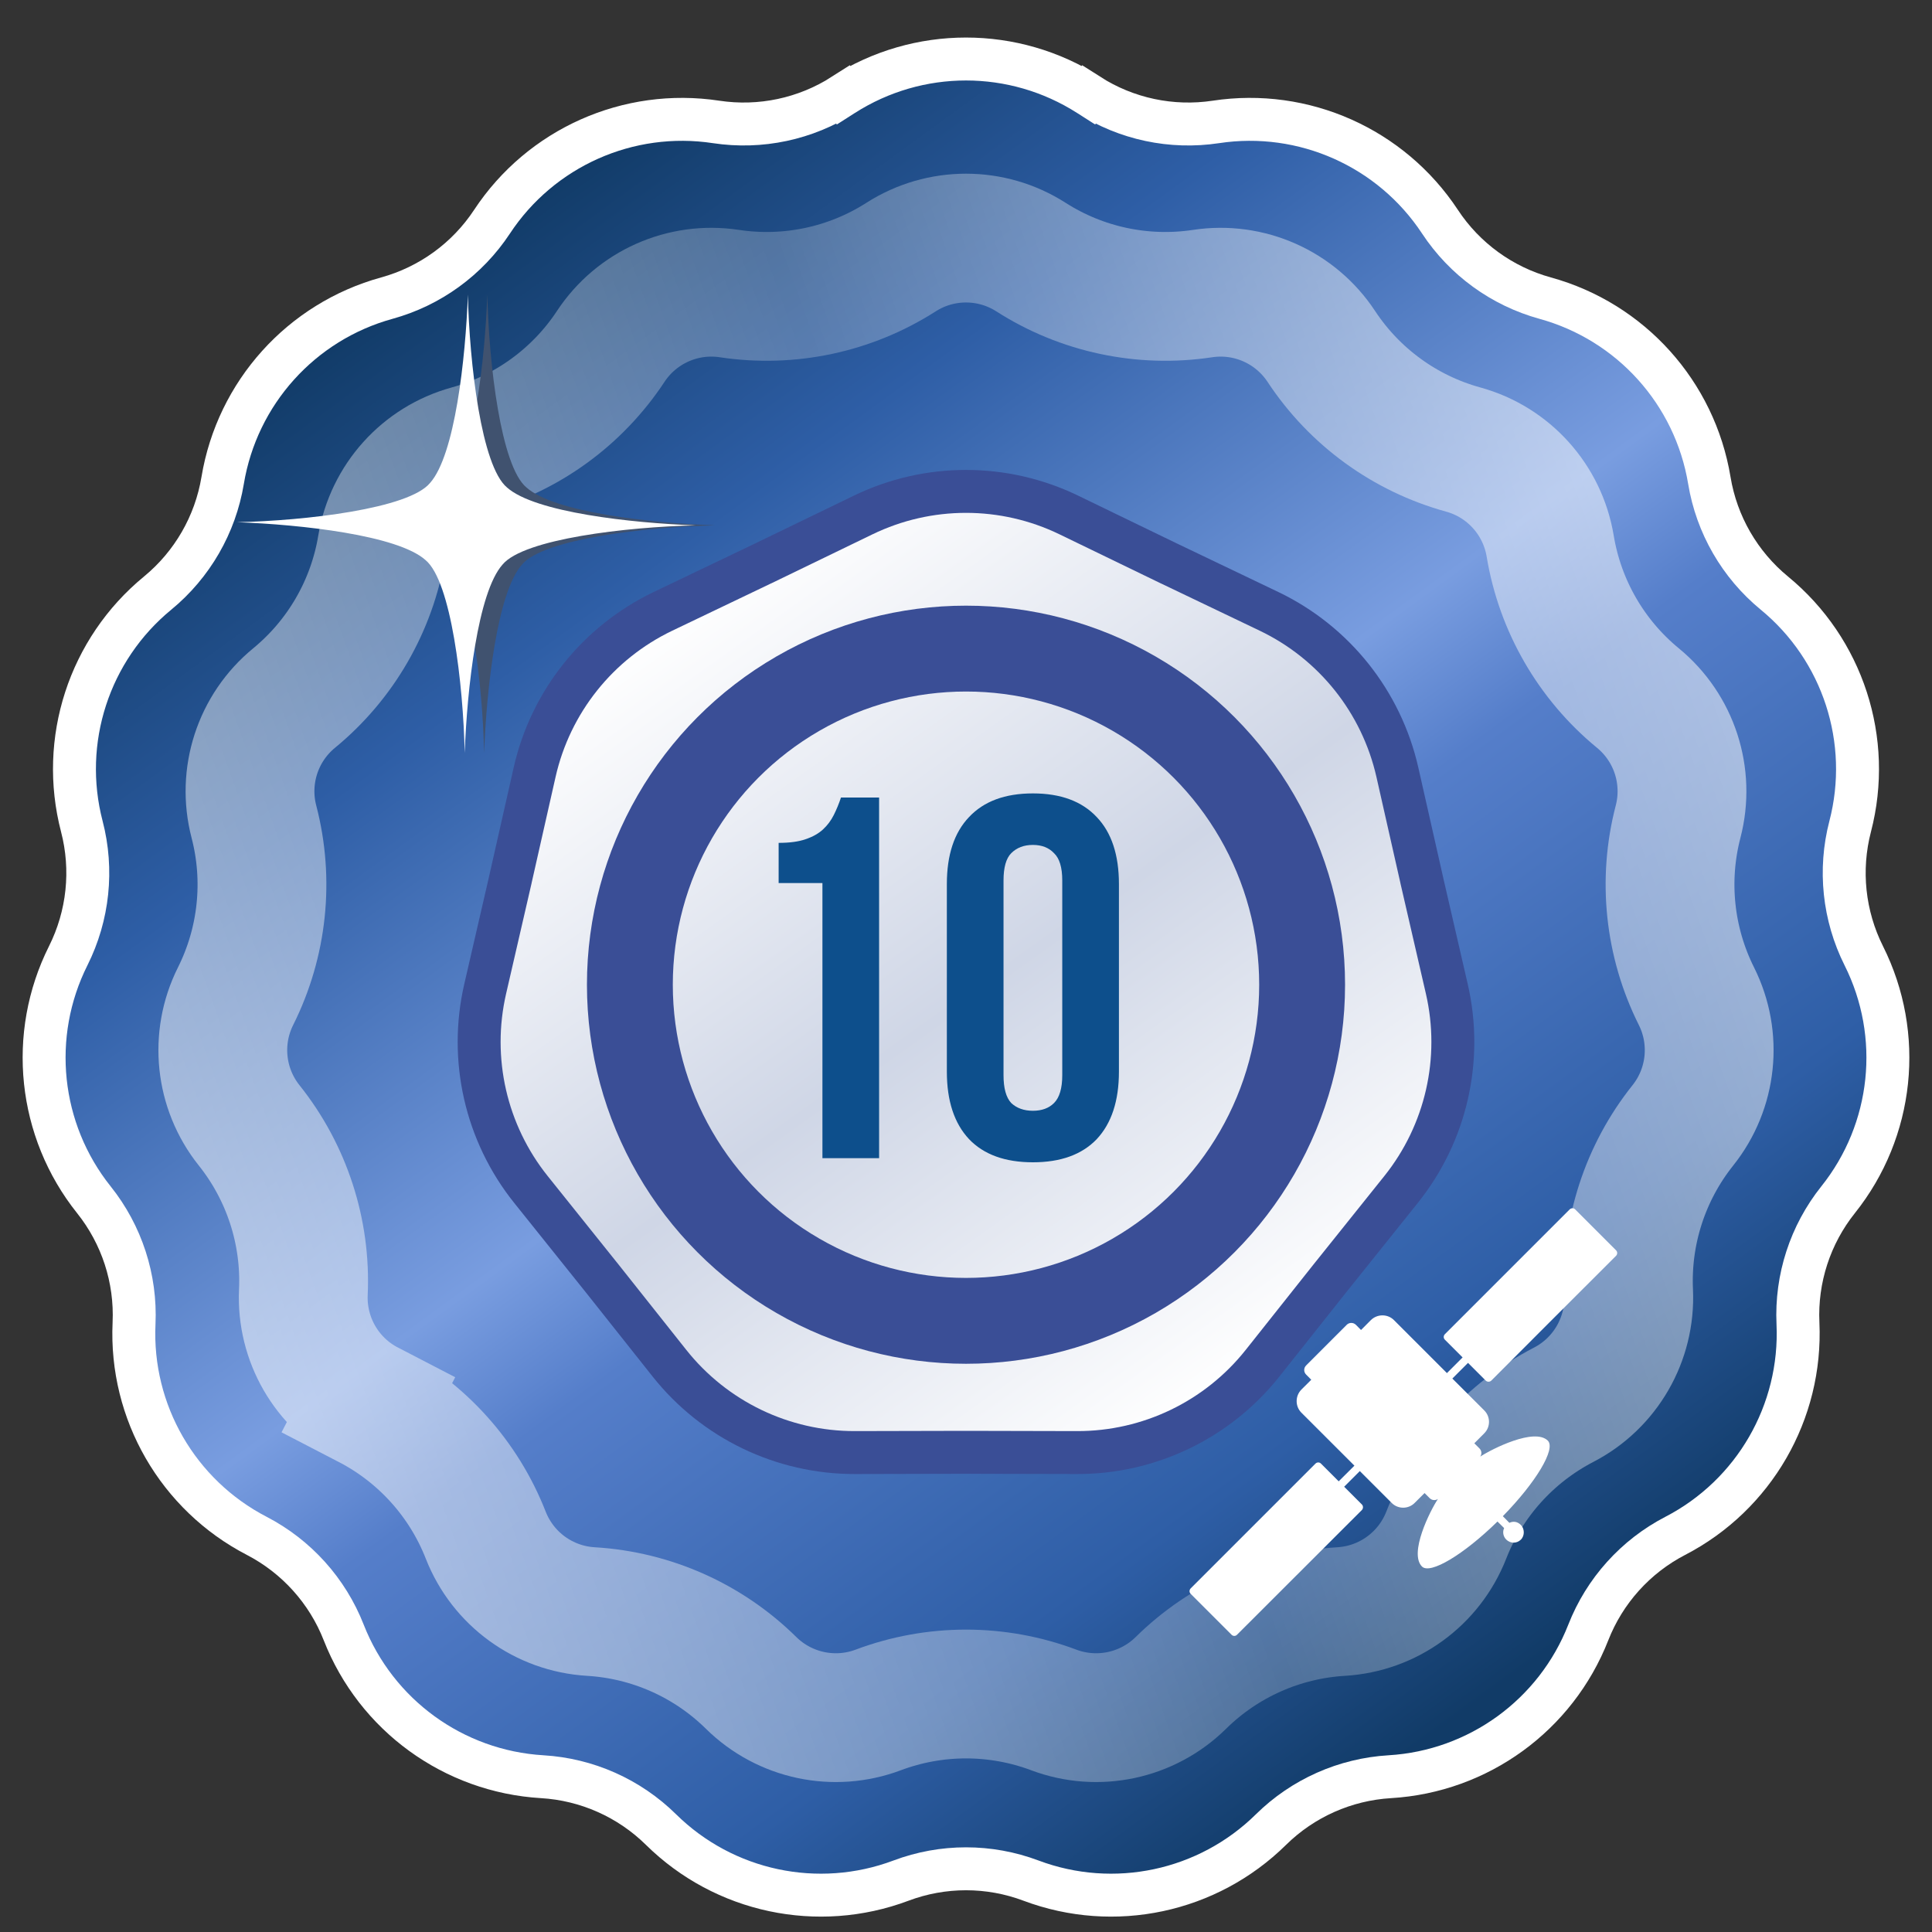 <svg width="45" height="45" viewBox="0 0 45 45" fill="none" xmlns="http://www.w3.org/2000/svg">
<rect x="0" y="0" width="45" height="45" fill="#333333" stroke="none"/>
<path d="M25.357 2.21L25.088 2.631L25.357 2.21C23.615 1.096 21.385 1.096 19.643 2.21L19.912 2.631L19.643 2.21C18.764 2.772 17.712 2.996 16.68 2.84C14.636 2.53 12.598 3.438 11.46 5.164C10.886 6.035 10.015 6.667 9.01 6.944C7.016 7.493 5.524 9.151 5.186 11.191C5.015 12.22 4.477 13.152 3.672 13.814C2.074 15.126 1.384 17.248 1.906 19.249C2.169 20.258 2.056 21.328 1.589 22.261C0.663 24.109 0.896 26.328 2.186 27.944C2.837 28.759 3.17 29.782 3.122 30.824C3.028 32.89 4.144 34.822 5.98 35.773C6.905 36.253 7.626 37.053 8.006 38.024C8.761 39.949 10.565 41.26 12.629 41.383C13.67 41.445 14.653 41.882 15.396 42.614C16.868 44.066 19.05 44.53 20.986 43.803C21.962 43.436 23.038 43.436 24.014 43.803C25.95 44.53 28.132 44.066 29.604 42.614C30.347 41.882 31.33 41.445 32.371 41.383C34.435 41.26 36.239 39.949 36.994 38.024C37.374 37.053 38.094 36.253 39.02 35.773C40.856 34.822 41.971 32.89 41.878 30.824C41.83 29.782 42.163 28.759 42.813 27.944C44.104 26.328 44.337 24.109 43.411 22.261C42.944 21.328 42.831 20.258 43.094 19.249C43.615 17.248 42.926 15.126 41.328 13.814C40.523 13.152 39.984 12.22 39.814 11.191C39.477 9.151 37.984 7.493 35.99 6.944C34.985 6.667 34.114 6.035 33.54 5.164C32.402 3.438 30.364 2.53 28.32 2.84C27.288 2.996 26.236 2.772 25.357 2.21Z" fill="url(#paint0_linear_153_302)" stroke="white"/>
<path d="M8.58 32.72L7.889 34.052L8.58 32.72C7.607 32.216 7.017 31.193 7.066 30.099C7.13 28.693 6.681 27.312 5.803 26.212C5.12 25.356 4.997 24.182 5.487 23.203C6.117 21.944 6.269 20.5 5.914 19.138C5.638 18.078 6.003 16.955 6.849 16.26C7.937 15.366 8.663 14.109 8.893 12.72C9.072 11.64 9.862 10.762 10.918 10.471C12.275 10.098 13.45 9.244 14.225 8.069C14.827 7.155 15.906 6.674 16.989 6.838C18.381 7.048 19.801 6.747 20.987 5.988C21.909 5.398 23.091 5.398 24.013 5.988C25.199 6.747 26.619 7.048 28.011 6.838C29.094 6.674 30.173 7.155 30.776 8.069C31.55 9.244 32.725 10.098 34.082 10.471C35.138 10.762 35.928 11.64 36.107 12.72C36.337 14.109 37.063 15.366 38.151 16.26C38.997 16.955 39.362 18.078 39.086 19.138C38.731 20.5 38.883 21.944 39.513 23.203C40.003 24.182 39.88 25.356 39.197 26.212C38.319 27.312 37.87 28.693 37.934 30.099C37.983 31.193 37.393 32.216 36.42 32.72C35.171 33.368 34.199 34.447 33.686 35.757C33.286 36.777 32.331 37.471 31.237 37.536C29.832 37.62 28.506 38.21 27.504 39.199C26.724 39.967 25.569 40.213 24.544 39.828C23.226 39.333 21.774 39.333 20.456 39.828C19.431 40.213 18.276 39.967 17.496 39.199C16.494 38.21 15.168 37.62 13.763 37.536C12.669 37.471 11.714 36.777 11.314 35.757C10.801 34.447 9.829 33.368 8.58 32.72Z" stroke="url(#paint1_linear_153_302)" stroke-opacity="0.78" stroke-width="3"/>
<path d="M24.897 11.996C23.383 11.262 21.617 11.262 20.103 11.996L17.776 13.123L17.773 13.124L15.441 14.24C13.924 14.967 12.822 16.348 12.452 17.989L11.882 20.511L11.882 20.513L11.301 23.033C10.923 24.672 11.316 26.395 12.368 27.707L13.984 29.725L13.986 29.727L15.593 31.752C16.639 33.07 18.231 33.837 19.913 33.833L22.499 33.827H22.501L25.087 33.833C26.769 33.837 28.361 33.07 29.407 31.752L31.014 29.727L31.016 29.725L32.632 27.707C33.684 26.395 34.077 24.672 33.699 23.033L33.118 20.513L33.118 20.511L32.548 17.989C32.177 16.348 31.076 14.967 29.559 14.24L27.227 13.124L27.224 13.123L24.897 11.996Z" fill="url(#paint2_linear_153_302)" stroke="#3A4E96"/>
<circle cx="22.5" cy="22.936" r="7.829" stroke="#3A4E96" stroke-width="2"/>
<path d="M18.136 19.632C18.392 19.632 18.6 19.604 18.76 19.548C18.928 19.492 19.064 19.416 19.168 19.32C19.272 19.224 19.356 19.112 19.42 18.984C19.484 18.856 19.54 18.72 19.588 18.576H20.476V26.976H19.156V20.568H18.136V19.632ZM23.374 25.044C23.374 25.348 23.434 25.564 23.554 25.692C23.682 25.812 23.85 25.872 24.058 25.872C24.266 25.872 24.43 25.812 24.55 25.692C24.678 25.564 24.742 25.348 24.742 25.044V20.508C24.742 20.204 24.678 19.992 24.55 19.872C24.43 19.744 24.266 19.68 24.058 19.68C23.85 19.68 23.682 19.744 23.554 19.872C23.434 19.992 23.374 20.204 23.374 20.508V25.044ZM22.054 20.592C22.054 19.912 22.226 19.392 22.57 19.032C22.914 18.664 23.41 18.48 24.058 18.48C24.706 18.48 25.202 18.664 25.546 19.032C25.89 19.392 26.062 19.912 26.062 20.592V24.96C26.062 25.64 25.89 26.164 25.546 26.532C25.202 26.892 24.706 27.072 24.058 27.072C23.41 27.072 22.914 26.892 22.57 26.532C22.226 26.164 22.054 25.64 22.054 24.96V20.592Z" fill="#0D4F8C"/>
<path fill-rule="evenodd" clip-rule="evenodd" d="M34.879 35.439C34.091 36.211 33.311 36.678 33.121 36.488C32.812 36.179 33.309 35.189 33.492 34.914C33.433 34.954 33.353 34.948 33.301 34.896L33.181 34.776L32.95 35.006C32.804 35.154 32.561 35.154 32.415 35.006L31.673 34.264L31.308 34.629L31.721 35.042C31.755 35.076 31.755 35.135 31.721 35.171C30.75 36.139 29.782 37.108 28.811 38.078C28.777 38.112 28.721 38.112 28.687 38.078L27.733 37.124C27.698 37.09 27.698 37.033 27.733 36.997C28.701 36.029 29.672 35.06 30.64 34.09C30.676 34.054 30.734 34.054 30.768 34.09L31.181 34.503L31.547 34.138L30.311 32.903C30.165 32.756 30.165 32.516 30.311 32.367L30.542 32.137L30.422 32.016C30.363 31.958 30.363 31.862 30.422 31.804L31.368 30.857C31.426 30.799 31.522 30.799 31.581 30.857L31.701 30.978L31.931 30.747C32.08 30.601 32.321 30.601 32.467 30.747L33.702 31.982L34.067 31.617L33.654 31.204C33.618 31.17 33.618 31.112 33.654 31.076C34.624 30.107 35.593 29.137 36.562 28.168C36.598 28.134 36.654 28.134 36.688 28.168L37.642 29.123C37.676 29.157 37.676 29.213 37.642 29.249C36.672 30.218 35.703 31.186 34.735 32.157C34.699 32.191 34.641 32.191 34.606 32.157L34.193 31.744L33.828 32.109L34.57 32.85C34.719 32.997 34.719 33.239 34.57 33.386L34.34 33.617L34.46 33.737C34.512 33.789 34.518 33.869 34.478 33.927C34.753 33.747 35.743 33.248 36.052 33.556C36.243 33.747 35.776 34.527 35.004 35.315L35.156 35.469C35.244 35.429 35.34 35.435 35.425 35.52C35.509 35.604 35.519 35.766 35.425 35.86C35.33 35.955 35.178 35.955 35.084 35.86C35.011 35.788 34.993 35.68 35.034 35.592L34.879 35.439Z" fill="white"/>
<path fill-rule="evenodd" clip-rule="evenodd" d="M11.351 6.862C11.386 8.464 11.665 10.861 12.263 11.355C12.91 11.934 15.159 12.183 16.653 12.237C15.051 12.272 12.653 12.552 12.159 13.149C11.58 13.796 11.331 16.044 11.276 17.538C11.242 15.936 10.961 13.539 10.364 13.045C9.717 12.466 7.468 12.217 5.974 12.163C7.576 12.128 9.974 11.848 10.468 11.251C11.047 10.604 11.296 8.356 11.351 6.862Z" fill="#40526F"/>
<path fill-rule="evenodd" clip-rule="evenodd" d="M10.898 6.862C10.933 8.464 11.213 10.861 11.81 11.355C12.458 11.934 14.707 12.183 16.201 12.237C14.598 12.272 12.2 12.552 11.706 13.149C11.127 13.796 10.878 16.044 10.824 17.538C10.789 15.936 10.509 13.539 9.911 13.045C9.264 12.466 7.015 12.217 5.521 12.163C7.123 12.128 9.521 11.848 10.015 11.251C10.595 10.604 10.844 8.356 10.898 6.862Z" fill="white"/>
<defs>
<linearGradient id="paint0_linear_153_302" x1="8.69" y1="7.089" x2="33.14" y2="40.594" gradientUnits="userSpaceOnUse">
<stop stop-color="#113B67"/>
<stop offset="0.21" stop-color="#2E5EA6"/>
<stop offset="0.479" stop-color="#799DE0"/>
<stop offset="0.564" stop-color="#557ECA"/>
<stop offset="0.821" stop-color="#2E5EA6"/>
<stop offset="1" stop-color="#113B67"/>
</linearGradient>
<linearGradient id="paint1_linear_153_302" x1="45.437" y1="22.686" x2="5.048" y2="37.147" gradientUnits="userSpaceOnUse">
<stop stop-color="white" stop-opacity="0.74"/>
<stop offset="0.469" stop-color="white" stop-opacity="0.29"/>
<stop offset="1" stop-color="white" stop-opacity="0.71"/>
</linearGradient>
<linearGradient id="paint2_linear_153_302" x1="29.065" y1="31.991" x2="16.161" y2="13.88" gradientUnits="userSpaceOnUse">
<stop stop-color="white"/>
<stop offset="0.49" stop-color="#CFD6E6"/>
<stop offset="1" stop-color="white"/>
</linearGradient>
</defs>
</svg>
